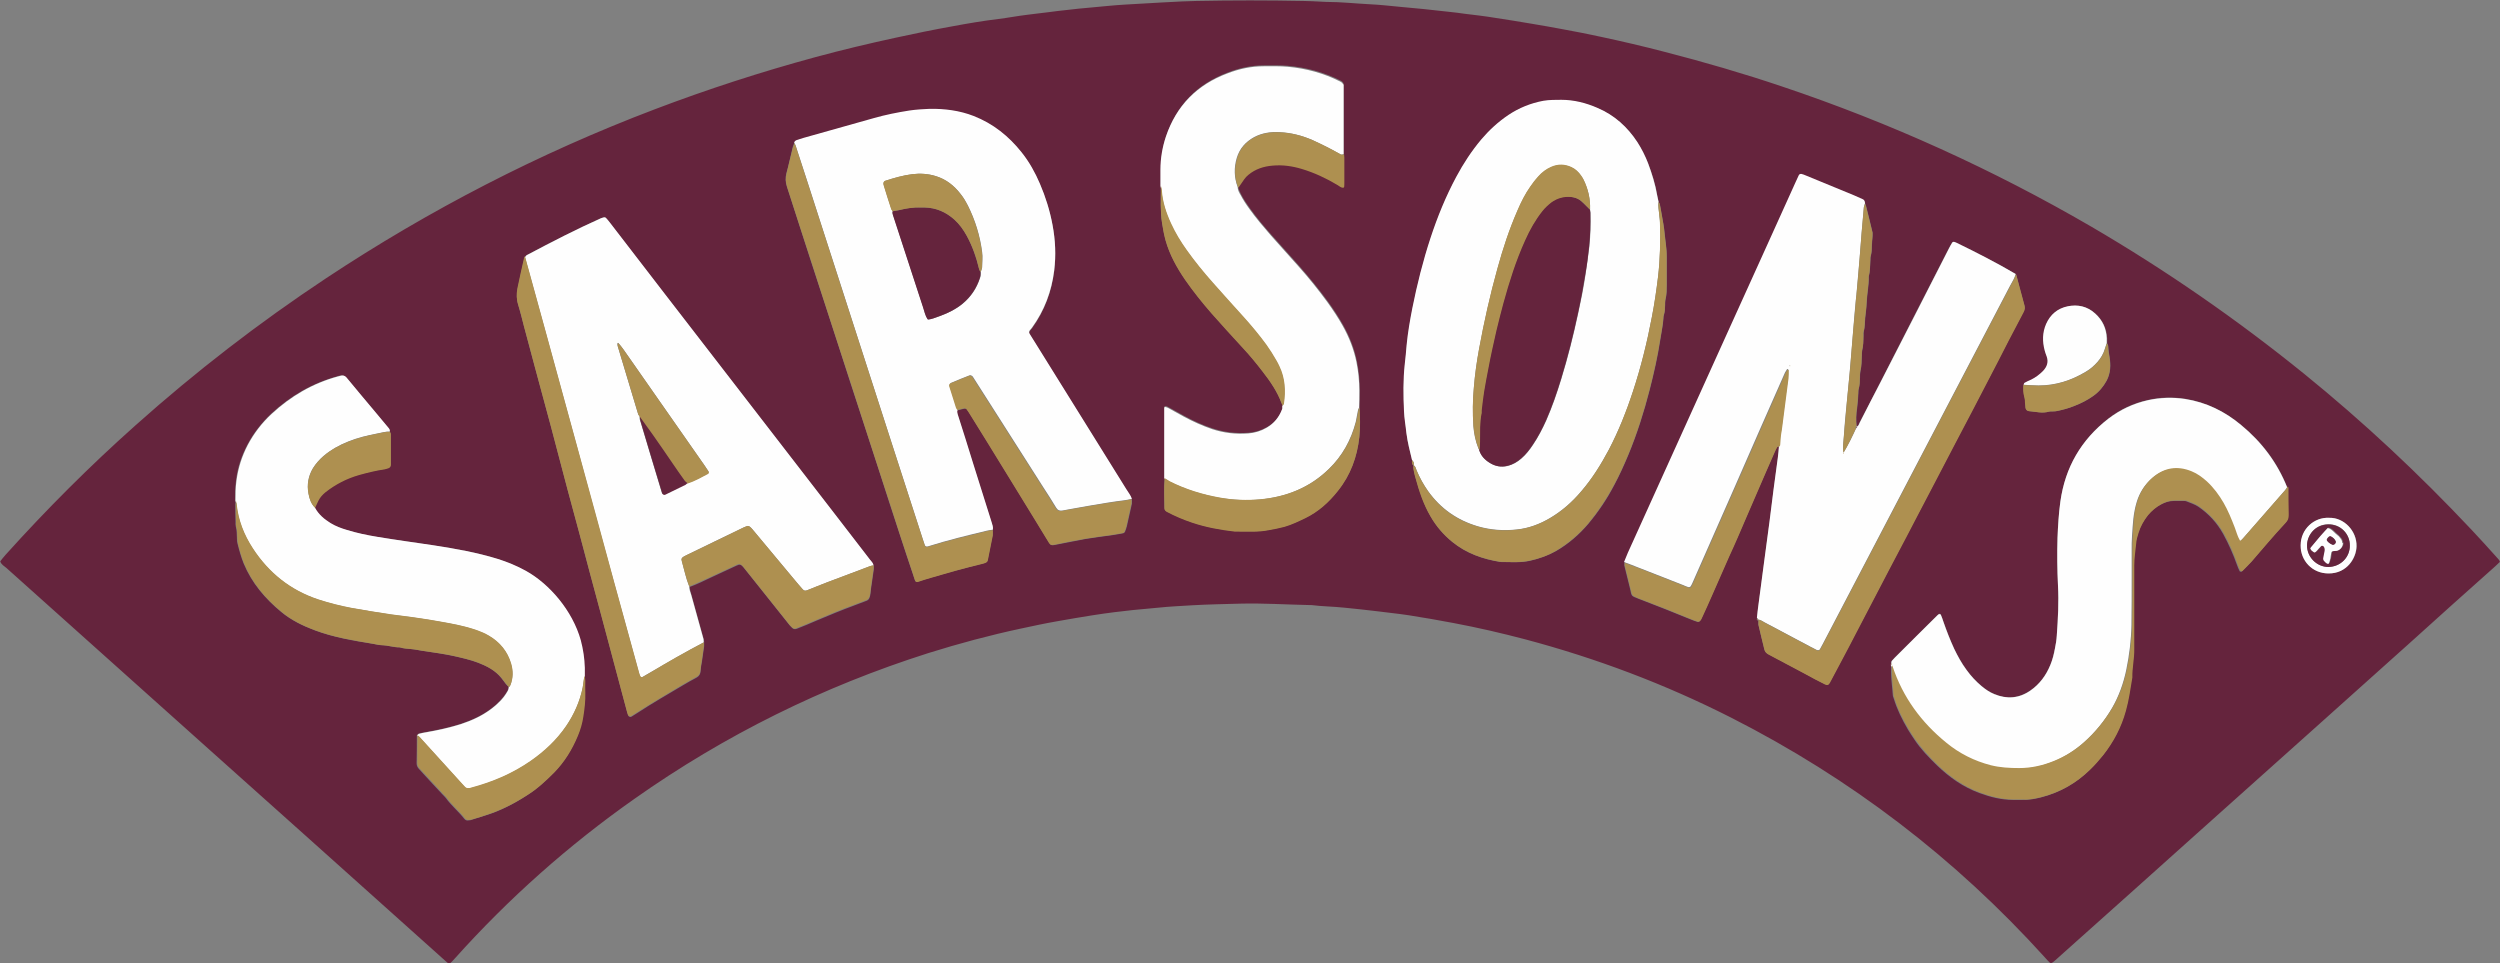 <svg xmlns="http://www.w3.org/2000/svg" id="Layer_2" viewBox="0 0 105.2 40.53"><rect x="0" y="0" width="105.2" height="40.53" fill="#808080" stroke="none"/><defs><style>.cls-1{fill:#65243d;}.cls-1,.cls-2,.cls-3{stroke-width:0px;}.cls-2{fill:#fefefe;}.cls-3{fill:#ae9050;}</style></defs><g id="Layer_1-2"><path class="cls-1" d="M105.2,23.64c-.07.06-.13.13-.2.19-1.2,1.07-2.4,2.14-3.59,3.22-1.25,1.12-2.5,2.24-3.75,3.36-1.74,1.56-3.48,3.11-5.22,4.67-1.71,1.53-3.42,3.07-5.14,4.6-.28.25-.57.51-.85.76-.04.03-.07.06-.11.08-.02,0-.05,0-.07,0-.08-.07-.15-.15-.22-.23-3.78-4.18-8.18-7.54-13.2-10.09-2.78-1.41-5.67-2.5-8.68-3.3-.99-.26-1.98-.49-2.99-.68-.63-.12-1.26-.23-1.9-.33-.45-.07-.9-.11-1.34-.17-.46-.06-.92-.1-1.38-.15-.46-.05-.93-.05-1.39-.11-.04,0-.07,0-.11,0-.94-.02-1.88-.08-2.82-.06-.69.02-1.38.03-2.07.07-.47.03-.95.05-1.42.1-.35.04-.71.06-1.07.1-.26.03-.52.06-.78.09-.31.04-.61.08-.92.13-.49.08-.99.16-1.48.25-.52.09-1.03.2-1.54.31-1.31.28-2.61.63-3.89,1.03-4.44,1.41-8.57,3.45-12.38,6.14-2.77,1.95-5.28,4.18-7.54,6.7-.04.04-.08.09-.12.13-.12.12-.13.13-.26.01-.48-.43-.96-.86-1.44-1.29-2.86-2.56-5.71-5.12-8.57-7.67-2.83-2.53-5.66-5.07-8.49-7.6-.09-.08-.22-.14-.26-.28.07-.09.15-.19.23-.28,1.72-1.91,3.54-3.73,5.46-5.44,2.53-2.26,5.2-4.32,8.02-6.19,4.35-2.88,8.96-5.26,13.83-7.11,2.21-.84,4.46-1.57,6.74-2.19,1.14-.31,2.28-.58,3.43-.83.78-.17,1.56-.33,2.34-.47.64-.12,1.29-.23,1.94-.31.41-.05.82-.13,1.24-.18.27-.04.54-.06.82-.1.31-.04.61-.08.92-.11.26-.03.52-.06.78-.08.28-.03.57-.05.85-.08.26-.02.52-.05.78-.06.52-.03,1.05-.06,1.57-.09.26-.01.52-.03.78-.04.2,0,.4-.02.61-.02,1.5-.03,3-.03,4.5,0,.25,0,.5.02.75.03.07,0,.14.01.21.01.62,0,1.24.07,1.85.1.43.02.85.07,1.28.11.32.03.64.06.96.09.37.04.73.08,1.1.12.21.02.43.05.64.08.42.05.85.1,1.27.17.52.08,1.03.16,1.55.25.43.07.87.15,1.3.23.54.1,1.07.2,1.61.32.89.19,1.79.4,2.67.63,1.67.43,3.32.91,4.95,1.46,4.53,1.52,8.87,3.49,13,5.89,3.15,1.84,6.14,3.91,8.98,6.21,2.49,2.02,4.83,4.21,7.03,6.55.36.38.71.77,1.06,1.16.05.06.12.11.14.21ZM85.15,16.2c0,.17,0,.33.04.5.02.08.02.16.03.25,0,.07.01.14.02.21,0,.07.07.13.14.14.28.02.56.1.85.02.06-.02.12,0,.18-.01.06,0,.12,0,.18-.02.23-.05.46-.11.68-.2.29-.11.57-.25.82-.43.24-.17.42-.39.56-.64.17-.32.18-.66.12-1.01-.02-.13-.04-.26-.05-.39,0-.06-.01-.12-.05-.17,0-.07,0-.14,0-.21-.02-.41-.18-.76-.49-1.04-.33-.3-.73-.4-1.16-.3-.42.09-.73.34-.9.74-.16.36-.17.74-.06,1.12.02.08.05.16.08.24.09.24.02.44-.15.62-.14.15-.3.27-.49.36-.1.05-.19.09-.29.14-.02.01-.03.06-.04.09ZM59.49,19.59h0c-.03.09,0,.19.02.28.02.08.04.16.06.24.16.56.34,1.11.63,1.62.24.42.55.78.92,1.08.59.48,1.28.72,2.02.84.42,0,.83.04,1.24-.05.39-.09.75-.22,1.1-.41.52-.3.97-.69,1.36-1.15.42-.5.79-1.05,1.09-1.63.22-.41.41-.83.59-1.26.37-.89.66-1.81.9-2.74.18-.7.34-1.41.45-2.13.04-.29.11-.58.13-.88,0-.05,0-.1.02-.14.04-.14.04-.28.05-.42,0-.08,0-.17.02-.25.05-.2.05-.4.05-.6,0-.39,0-.79,0-1.18,0-.34-.06-.66-.09-.99-.02-.28-.09-.56-.13-.84-.02-.13-.05-.26-.07-.38,0-.03-.04-.06-.05-.09-.02-.09-.04-.19-.06-.28-.07-.46-.21-.9-.38-1.34-.12-.31-.27-.61-.45-.89-.42-.65-.97-1.14-1.68-1.44-.49-.21-.99-.33-1.52-.34-.25,0-.5,0-.75.04-.53.1-1.03.3-1.48.6-.43.29-.8.63-1.14,1.03-.41.48-.75,1.01-1.05,1.57-.44.82-.79,1.68-1.08,2.56-.32.97-.57,1.96-.77,2.97-.1.51-.19,1.03-.24,1.55-.03.27-.05.54-.08.82-.07.65-.06,1.31-.03,1.96.02.31.07.61.1.92.04.39.15.77.24,1.15,0,.08-.02.17.07.22ZM73.99,26.1h0c0,.06,0,.12,0,.18.08.35.17.69.25,1.04.02.1.09.16.18.21.48.26.97.51,1.45.77.17.09.33.18.5.27.14.07.27.14.41.21.1.05.16.03.21-.06.14-.26.28-.52.42-.79.24-.46.49-.93.73-1.39.32-.61.64-1.22.96-1.84.23-.43.45-.86.68-1.3.29-.56.58-1.12.88-1.68.26-.5.52-.99.78-1.49.28-.54.56-1.08.84-1.61.24-.46.49-.93.73-1.39.36-.69.71-1.37,1.07-2.06.15-.29.29-.57.44-.86.21-.4.42-.8.63-1.2.05-.09.06-.18.03-.28-.12-.42-.23-.85-.34-1.27,0-.01-.02-.02-.02-.03-.81-.48-1.64-.9-2.49-1.31-.03-.02-.06-.03-.1-.04-.03-.01-.08,0-.09.03-.05.08-.09.17-.14.25-.96,1.87-1.92,3.74-2.87,5.61-.29.57-.58,1.14-.88,1.71-.03.06-.05.14-.12.17-.03-.26-.02-.53.02-.78.03-.2.04-.4.05-.6,0-.07,0-.15.02-.21.04-.15.04-.31.05-.46,0-.1,0-.19.02-.28.05-.22.05-.45.06-.67,0-.06,0-.12.01-.18.05-.21.05-.42.06-.64,0-.06,0-.12.01-.18.05-.19.04-.38.06-.57.02-.2.05-.4.06-.6.01-.38.1-.75.09-1.14.06-.23.05-.47.07-.71,0-.06,0-.12.02-.18.04-.13.03-.26.04-.39,0-.14.02-.28.03-.43,0-.05,0-.1,0-.14-.09-.38-.18-.76-.28-1.14,0-.02-.02-.04-.03-.06,0-.07-.02-.14-.1-.17-.12-.05-.24-.11-.36-.16-.68-.28-1.36-.56-2.04-.84-.05-.02-.11-.04-.17-.06-.04-.01-.1.01-.12.06-.04.09-.08.17-.12.26-.93,2.05-1.85,4.09-2.78,6.14-1.43,3.16-2.86,6.32-4.29,9.48-.06.13-.11.26-.16.39,0,.04,0,.07,0,.11.08.32.16.64.24.97.08.34.02.29.39.44.01,0,.02.01.03.01.71.27,1.41.55,2.12.84.1.04.2.08.3.11.03,0,.08,0,.09-.03.04-.04.07-.1.09-.15.14-.3.27-.61.41-.91.24-.55.49-1.11.73-1.66.11-.26.23-.52.35-.78.27-.63.55-1.26.82-1.9.25-.57.5-1.13.74-1.7.03-.08.07-.15.11-.22.02-.03.06-.03.09-.02-.02.17-.03.33-.05.5-.06.45-.12.9-.18,1.34-.06.45-.11.9-.17,1.35-.08.63-.17,1.25-.25,1.87-.07.53-.14,1.06-.21,1.59-.03.2-.04.4-.07.6-.01.04,0,.06.05.06ZM9.92,21.08s-.02.09-.02.14c0,.25,0,.5.01.75,0,.06,0,.12.01.18.05.17.04.35.05.53,0,.06,0,.12.02.18.07.29.15.57.26.85.34.82.9,1.48,1.58,2.04.42.35.92.59,1.43.78.78.29,1.6.43,2.42.56.13.02.26.06.39.06.25,0,.49.1.74.09.15.05.3.05.46.07.15.01.3.04.46.07.2.03.4.06.6.09.25.04.49.08.73.13.36.08.72.16,1.06.29.37.14.72.32.97.64.07.08.13.17.19.25.04.05.08.08.12.13,0,.07-.03.14-.07.2-.17.28-.39.5-.65.7-.38.29-.81.49-1.26.64-.5.16-1.01.27-1.52.36-.09.02-.19.03-.28.06-.03,0-.05.04-.08.07,0,.39,0,.79-.01,1.18,0,.1.04.18.11.25.32.35.64.7.97,1.05.05.05.1.1.15.16.23.32.54.57.78.88.05.06.12.08.19.06.06,0,.12-.02.17-.04.18-.06.36-.11.54-.17.62-.19,1.19-.49,1.73-.84.41-.26.77-.59,1.12-.94.44-.45.76-.97,1-1.55.11-.26.19-.54.23-.82.05-.33.09-.66.08-.99,0-.17,0-.33,0-.5,0-.07-.01-.14-.02-.21,0-.12,0-.24,0-.36,0-.39-.06-.78-.17-1.16-.34-1.25-1.32-2.37-2.31-2.92-.38-.21-.77-.37-1.18-.5-.87-.28-1.77-.43-2.68-.57-.39-.06-.78-.11-1.16-.17-.41-.06-.82-.13-1.23-.19-.43-.07-.86-.16-1.28-.29-.24-.07-.47-.16-.69-.29-.26-.16-.5-.36-.65-.64.05-.11.1-.22.15-.32.07-.14.17-.26.29-.35.42-.34.9-.59,1.42-.73.35-.1.71-.18,1.08-.24.05,0,.09-.02.14-.04.08-.03.12-.08.12-.15,0-.43,0-.86,0-1.29,0-.03-.03-.06-.04-.1,0-.05-.01-.09-.04-.13-.18-.22-.37-.44-.55-.66-.4-.48-.81-.97-1.21-1.45-.09-.11-.19-.13-.31-.1-.02,0-.05.01-.07.02-1.07.29-1.99.83-2.8,1.58-.4.38-.74.81-1,1.3-.25.48-.42.98-.48,1.52-.04.29-.04.57-.04.85ZM48.85,7.82s0,.02,0,.03c0,.51-.03,1.02.05,1.53.04.25.09.49.15.73.17.6.47,1.14.82,1.65.34.49.71.95,1.1,1.4.44.5.89.99,1.34,1.48.29.32.56.64.82.98.32.42.62.85.8,1.34.01.03.04.06.05.09,0,.05,0,.1-.01.14-.12.34-.33.6-.65.78-.24.14-.5.22-.78.24-.52.04-1.02-.02-1.51-.18-.42-.14-.82-.32-1.2-.53-.22-.12-.44-.24-.65-.36-.05-.03-.1-.06-.17-.05v.02c0,1,0,1.99,0,2.99-.04.43-.01.86-.01,1.28,0,.07.05.11.1.14.34.18.69.32,1.05.45.59.2,1.19.31,1.81.38.04,0,.07,0,.11,0,.44,0,.88.03,1.32-.06.22-.04.44-.08.66-.14.31-.09.6-.23.89-.37.55-.27.98-.67,1.36-1.14.53-.66.81-1.43.9-2.26.05-.41.03-.83.01-1.25,0-.24.01-.48.01-.71,0-.41-.04-.81-.12-1.21-.11-.54-.31-1.05-.58-1.53-.19-.34-.41-.67-.64-.99-.38-.52-.79-1.02-1.21-1.5-.39-.44-.78-.87-1.17-1.31-.32-.36-.62-.72-.9-1.11-.14-.19-.27-.39-.38-.6-.05-.11-.11-.21-.12-.33.08-.12.15-.24.24-.35.05-.07.11-.13.17-.18.29-.25.64-.36,1.02-.39.42-.04.83.02,1.23.14.53.15,1.02.39,1.49.67.08.05.14.13.25.12.05,0,.05-.01.05-.3,0-.32,0-.64,0-.96,0-.05,0-.09-.01-.14,0-.46,0-.93,0-1.39,0-.51,0-1.02,0-1.54h0c-.03-.07-.07-.1-.13-.13-.7-.35-1.44-.55-2.21-.62-.33-.03-.66-.02-1-.02-.53,0-1.04.11-1.53.3-1.28.48-2.15,1.36-2.59,2.66-.15.45-.23.92-.23,1.4,0,.23,0,.45,0,.68ZM96.24,20.49c-.41-1.04-1.07-1.9-1.93-2.61-.69-.57-1.47-.96-2.36-1.1-.53-.08-1.04-.07-1.56.05-.61.13-1.17.39-1.67.78-1.14.89-1.81,2.05-2.02,3.49-.07.51-.1,1.02-.12,1.53-.02.67-.02,1.33.02,2,.03.7,0,1.4-.05,2.1-.01.19-.04.38-.08.56-.05.23-.1.46-.19.68-.18.44-.45.81-.84,1.08-.48.33-.99.38-1.52.15-.2-.08-.38-.2-.54-.34-.24-.2-.45-.43-.63-.68-.2-.28-.37-.58-.52-.89-.17-.37-.31-.74-.45-1.13-.03-.1-.07-.2-.11-.3-.01-.03-.07-.05-.09-.02-.03.02-.05.05-.08.07-.59.59-1.18,1.18-1.77,1.76-.04.04-.08.09-.12.13-.04.04-.02.09-.02.14-.05.44.03.88.06,1.32,0,.05.03.09.04.14.14.46.35.88.59,1.29.08.14.18.28.27.42.27.41.61.76.96,1.1.52.5,1.1.91,1.78,1.16.46.17.93.29,1.42.29.13,0,.26,0,.39,0,.27.01.52-.04.77-.1.79-.2,1.48-.59,2.06-1.16.2-.19.37-.4.55-.61.44-.56.76-1.17.95-1.86.13-.46.19-.93.27-1.4,0-.41.09-.8.08-1.21,0-.13,0-.26,0-.39,0-1.04.01-2.07,0-3.11,0-.31.05-.62.08-.92.01-.15.06-.3.1-.45.09-.27.22-.52.4-.75.16-.2.35-.36.57-.47.17-.09.35-.15.55-.15.13,0,.26,0,.39,0,.05,0,.1,0,.14.02.17.07.34.12.49.22.44.3.79.68,1.05,1.15.23.42.42.85.58,1.3.03.09.07.18.11.26.01.03.07.04.09.02.13-.13.27-.27.4-.41.23-.26.45-.53.67-.78.25-.29.5-.57.76-.85.09-.09.12-.2.12-.32,0-.38,0-.76-.01-1.14,0-.02-.02-.04-.03-.06ZM36.75,23.79c-.02-.1-.09-.17-.15-.24-.49-.64-.99-1.28-1.48-1.92-2.39-3.09-4.77-6.18-7.16-9.27-.77-1-1.54-2-2.31-3-.05-.07-.1-.13-.16-.19-.02-.02-.06-.04-.1-.02-.03.01-.07.02-.1.03-1.05.48-2.08,1-3.1,1.54-.02.01-.04.02-.06.04-.02.02-.03.04-.04.06,0,0-.02.02-.02.03-.1.44-.2.88-.29,1.32-.05.22-.04.45.03.67.09.31.17.62.25.93.15.57.3,1.15.46,1.72.22.83.45,1.65.67,2.48.23.87.46,1.75.69,2.62.17.63.34,1.26.51,1.89.14.54.28,1.08.43,1.62.13.48.26.96.39,1.45.16.59.31,1.17.47,1.76.16.59.31,1.17.47,1.76.08.29.15.57.23.86.02.06.04.11.05.17.02.06.09.09.14.06.09-.06.18-.11.27-.17.61-.4,1.24-.76,1.86-1.13.2-.12.41-.24.62-.35.1-.06.15-.14.16-.26.01-.14.03-.28.06-.42.03-.21.06-.42.09-.63,0-.05,0-.09,0-.14,0-.05,0-.1-.01-.14-.17-.61-.34-1.23-.51-1.84-.03-.12-.08-.25-.09-.38.3-.11.59-.25.88-.39.37-.17.73-.34,1.1-.51.02,0,.04-.02.07-.03.06-.02.12,0,.16.05.02.02.03.03.05.05.3.38.61.76.91,1.14.33.41.65.82.98,1.23.04.06.09.11.14.16.07.08.13.09.22.06.28-.11.55-.22.82-.34.54-.23,1.08-.45,1.62-.65.17-.06.33-.13.5-.19.08-.03.11-.09.13-.16.01-.05.03-.09.03-.14.01-.15.04-.31.06-.46.03-.19.05-.38.08-.56,0-.05,0-.09,0-.14ZM33.42,6.02c-.02.07-.06.13-.07.2-.09.36-.16.72-.26,1.07-.05.19-.04.37.02.56.2.61.39,1.22.59,1.83.29.9.58,1.81.88,2.71.25.78.51,1.56.76,2.34.29.9.58,1.81.88,2.71.26.79.51,1.58.77,2.37.29.9.58,1.81.88,2.71.18.55.36,1.11.55,1.66.03.08.05.16.08.24.02.05.06.08.11.06.18-.06.36-.12.54-.17.71-.21,1.42-.4,2.13-.58.06-.01.11-.03.17-.05.06-.02.1-.06.11-.12.07-.35.14-.7.21-1.05.01-.07,0-.14,0-.21.03-.11-.02-.21-.05-.31-.26-.83-.52-1.66-.78-2.48-.22-.69-.43-1.38-.65-2.07-.02-.06-.03-.11-.01-.17.09-.02.18-.04.28-.07.06-.01.1,0,.13.03.05.07.1.14.14.21.25.4.5.81.75,1.21.33.54.66,1.07.99,1.61.32.53.65,1.05.97,1.58.2.33.41.67.61,1,.06.1.11.12.24.09.43-.08.86-.17,1.29-.25.37-.06.75-.11,1.12-.16.15-.02.3-.05.46-.08.03,0,.07-.04.08-.06.03-.08.06-.16.08-.24.07-.31.14-.62.21-.94.01-.06,0-.12,0-.18-.05-.15-.15-.27-.23-.4-1.3-2.1-2.61-4.2-3.92-6.3-.05-.08-.1-.16-.15-.24-.04-.06-.03-.11.01-.16.03-.04.06-.08.09-.11.52-.72.82-1.52.93-2.4.08-.64.05-1.28-.07-1.92-.11-.6-.29-1.18-.53-1.73-.2-.47-.45-.92-.77-1.32-.54-.69-1.21-1.21-2.02-1.53-.59-.23-1.22-.31-1.85-.3-.28,0-.57.03-.85.07-.5.08-1,.18-1.5.32-.98.28-1.96.55-2.95.83-.1.03-.2.06-.31.1-.05.02-.08.05-.09.1ZM98.01,21.79c-.62-.03-1.19.47-1.19,1.16,0,.64.48,1.18,1.17,1.18.78,0,1.17-.65,1.18-1.14.01-.65-.53-1.21-1.15-1.2Z"></path><path class="cls-2" d="M78.14,17.95c.08-.03.09-.11.12-.17.29-.57.58-1.14.88-1.71.96-1.87,1.92-3.74,2.87-5.61.04-.08.09-.17.14-.25.02-.03.06-.04.09-.03.03.01.07.03.1.04.84.41,1.68.84,2.48,1.31-.05.17-.14.33-.23.48-1.83,3.5-3.66,7-5.49,10.5-.8,1.53-1.6,3.06-2.4,4.59-.04.07-.08.15-.12.22-.02.04-.08.05-.13.03-.1-.05-.19-.1-.29-.15-.64-.34-1.28-.68-1.92-1.02-.08-.04-.16-.11-.26-.11,0,0,0,0,0,0,0-.03-.01-.06-.05-.06.02-.2.04-.4.07-.6.07-.53.14-1.06.21-1.59.08-.62.17-1.25.25-1.87.06-.45.11-.9.17-1.35.06-.45.12-.9.18-1.34.02-.17.04-.33.05-.5.01-.02.03-.04.03-.06,0-.21.04-.43.07-.64.03-.15.04-.31.06-.46.07-.57.15-1.13.22-1.7.01-.12.01-.24.01-.35,0,0-.01-.01-.02-.02-.01,0-.03,0-.03,0-.03.05-.06.1-.09.15-.72,1.62-1.43,3.25-2.14,4.87-.58,1.32-1.16,2.64-1.74,3.95-.02.05-.05.11-.08.16-.02.04-.08.06-.12.04-.07-.02-.13-.05-.2-.08-.63-.25-1.26-.49-1.89-.74-.2-.08-.4-.16-.6-.23.05-.13.11-.26.16-.39,1.43-3.16,2.86-6.32,4.29-9.48.93-2.04,1.85-4.09,2.78-6.14.04-.09.08-.17.12-.26.02-.05.07-.07.12-.06.06.02.11.03.17.06.68.28,1.36.56,2.04.84.12.05.24.11.36.16.08.03.09.1.1.17-.02.06-.04.11-.05.17-.03.34-.06.69-.09,1.03-.03.38-.06.76-.09,1.14-.04.5-.09.99-.13,1.49,0,.06-.01.12-.02.18-.04.41-.08.83-.11,1.24-.03.37-.06.73-.09,1.1-.02.27-.05.54-.07.82-.04.38-.07.76-.11,1.14-.05.5-.1.99-.13,1.49-.02.24-.06.47-.01.71,0,0-.01,0-.01,0h0c.21-.35.39-.71.55-1.07,0-.03.01-.05.02-.08h0ZM75.31,15.37s-.01.04.01.04c0,0,0-.02,0-.03,0,0-.01,0-.02-.01Z"></path><path class="cls-2" d="M40.29,17.26c-.02.06,0,.12.01.17.22.69.44,1.38.65,2.07.26.83.52,1.66.78,2.48.03.1.07.2.05.31-.08.01-.17.02-.25.04-.83.2-1.66.4-2.48.66-.07.02-.12,0-.14-.07-.03-.08-.05-.16-.08-.24-.44-1.37-.89-2.74-1.33-4.11-.5-1.55-1-3.1-1.5-4.65-.47-1.45-.93-2.9-1.4-4.34-.37-1.15-.74-2.31-1.12-3.46-.01-.04-.04-.08-.06-.12.01-.05.05-.08.09-.1.1-.03.2-.07.31-.1.98-.28,1.97-.55,2.95-.83.49-.14.99-.24,1.5-.32.28-.04.57-.06.85-.07.63-.01,1.26.07,1.85.3.82.32,1.48.85,2.02,1.53.32.4.57.85.77,1.32.24.56.42,1.14.53,1.73.12.64.15,1.27.07,1.92-.11.88-.41,1.68-.93,2.4-.03.04-.06.08-.09.11-.04.05-.05.1-.01.16.05.08.1.16.15.24,1.31,2.1,2.61,4.2,3.92,6.3.08.13.18.25.23.4-.1.02-.21.05-.31.06-.24.03-.47.06-.71.1-.5.08-1.01.17-1.51.26-.13.02-.26.05-.38.07-.12.02-.2,0-.27-.11-.17-.29-.35-.56-.53-.84-.98-1.54-1.97-3.09-2.95-4.63-.02-.03-.04-.07-.06-.08-.03-.02-.07-.04-.1-.03-.27.1-.53.21-.79.32-.04.02-.07.07-.06.12.1.31.19.61.29.92.01.03.04.06.06.09ZM37.57,8.89c-.02.07,0,.14.03.21.42,1.28.83,2.55,1.25,3.83.05.17.08.35.19.5.02.03.17,0,.54-.14.34-.13.65-.28.93-.51.35-.29.59-.65.73-1.08.03-.08.04-.16.03-.25.02-.07.05-.13.06-.2,0-.21.03-.43,0-.64-.09-.69-.29-1.34-.6-1.96-.09-.17-.18-.33-.3-.48-.28-.36-.61-.62-1.05-.76-.32-.1-.65-.12-.99-.08-.39.05-.77.16-1.14.28-.04.01-.08.08-.07.11,0,.03.01.07.02.1.1.33.21.66.31.98.01.03.04.06.06.09Z"></path><path class="cls-2" d="M22.1,10.82s.02-.04.04-.06c.02-.02.04-.03.06-.04,1.02-.54,2.04-1.07,3.1-1.54.03-.01.07-.02.1-.03.04-.01.08,0,.1.02.06.06.11.13.16.19.77,1,1.54,2,2.31,3,2.39,3.09,4.77,6.18,7.16,9.27.49.64.99,1.28,1.48,1.92.06.07.13.14.15.24-.05.01-.09.02-.14.03-.61.23-1.22.46-1.83.69-.28.11-.55.22-.83.33-.08.03-.13.02-.19-.05-.12-.13-.23-.27-.35-.41-.59-.7-1.17-1.41-1.76-2.11-.03-.04-.06-.07-.1-.1-.04-.03-.08-.05-.13-.03-.08.03-.15.06-.23.1-.75.36-1.5.72-2.25,1.09-.05.03-.11.05-.16.08-.1.05-.13.1-.1.2.1.35.17.72.31,1.06,0,.13.05.25.09.38.17.61.34,1.23.51,1.84.01.04,0,.09.01.14-.77.41-1.52.84-2.27,1.28-.1.06-.21.12-.31.18-.03.02-.08,0-.09-.03-.02-.04-.03-.09-.05-.13-.35-1.28-.71-2.57-1.06-3.85-.52-1.89-1.04-3.79-1.55-5.68-.44-1.61-.88-3.21-1.32-4.82-.29-1.06-.58-2.11-.87-3.16ZM28.92,20.33c.31-.1.58-.26.87-.41.03-.01.04-.06.02-.09-.06-.09-.12-.18-.18-.27-.62-.89-1.24-1.77-1.86-2.66-.51-.73-1.02-1.46-1.53-2.19-.07-.1-.14-.19-.22-.28,0,0-.02,0-.03,0,0,0-.01.02-.01.03,0,.04,0,.07.01.1.29.95.57,1.91.86,2.86,0,.03.04.06.06.09,0,.06,0,.12.02.17.3.99.59,1.98.89,2.96.01.03.02.07.03.1.01.04.08.07.12.05.29-.14.58-.28.86-.42.03-.02.06-.04.08-.07Z"></path><path class="cls-2" d="M59.42,19.37c-.09-.38-.19-.76-.24-1.15-.03-.31-.09-.61-.1-.92-.03-.65-.04-1.31.03-1.96.03-.27.06-.54.08-.82.05-.52.14-1.04.24-1.55.2-1,.45-2,.77-2.97.29-.88.64-1.74,1.08-2.56.3-.56.64-1.08,1.05-1.57.33-.39.71-.74,1.14-1.03.45-.3.94-.5,1.48-.6.25-.04.5-.04.75-.04.53,0,1.04.13,1.52.34.71.3,1.26.8,1.68,1.44.18.28.33.58.45.89.16.43.3.88.38,1.34.02.09.04.19.06.28-.03.18.01.36.03.53,0,.11.03.21.03.32.03.77.01,1.55-.08,2.31-.07.57-.15,1.13-.26,1.69-.2,1.06-.46,2.11-.8,3.14-.27.84-.6,1.65-1.01,2.44-.33.62-.7,1.22-1.16,1.75-.38.45-.81.83-1.32,1.13-.44.26-.9.43-1.4.48-.55.06-1.09.02-1.62-.13-.88-.26-1.58-.75-2.11-1.49-.19-.27-.35-.56-.48-.87-.03-.07-.04-.17-.12-.21h0c.02-.08,0-.16-.07-.22ZM62.25,18.94c.07.24.23.41.44.54.23.14.48.19.75.13.23-.06.42-.17.59-.32.19-.17.34-.36.48-.57.22-.33.4-.68.56-1.03.25-.57.45-1.15.63-1.74.28-.91.51-1.83.71-2.76.12-.55.23-1.09.31-1.64.06-.39.11-.78.16-1.17.05-.47.06-.95.05-1.42,0-.05-.02-.09-.02-.14.02-.44-.08-.85-.27-1.24-.03-.06-.07-.13-.11-.18-.1-.15-.23-.27-.4-.35-.28-.13-.57-.14-.86-.01-.21.09-.39.23-.54.4-.12.13-.23.28-.33.42-.22.31-.39.65-.54,1-.35.8-.62,1.62-.85,2.46-.31,1.11-.56,2.24-.77,3.37-.1.54-.18,1.08-.22,1.63-.05.53-.05,1.07-.02,1.61.02.32.09.64.21.94.01.03.04.06.05.09Z"></path><path class="cls-2" d="M79.59,27.95s-.01-.1.02-.14c.04-.04.08-.09.12-.13.59-.59,1.18-1.18,1.77-1.76.03-.03.05-.05.08-.07.02-.02.08,0,.09.02.04.1.08.2.11.3.13.38.28.76.45,1.13.15.31.31.61.52.89.18.25.39.48.63.68.17.14.34.26.54.34.53.22,1.05.18,1.52-.15.39-.27.66-.64.84-1.08.09-.22.15-.45.19-.68.04-.19.07-.38.08-.56.05-.7.09-1.4.05-2.1-.03-.67-.04-1.33-.02-2,.02-.51.05-1.02.12-1.53.2-1.44.87-2.6,2.02-3.49.5-.38,1.05-.64,1.67-.78.51-.11,1.03-.13,1.56-.05.89.14,1.67.52,2.36,1.1.86.71,1.51,1.57,1.93,2.61-.05.1-.12.17-.19.25-.56.64-1.11,1.27-1.67,1.91-.03.04-.07.07-.1.1-.02.02-.04.02-.06,0-.1-.17-.14-.35-.21-.53-.13-.36-.28-.71-.47-1.04-.19-.33-.41-.64-.7-.9-.19-.18-.4-.34-.65-.43-.59-.23-1.14-.16-1.63.26-.31.27-.53.61-.65,1.01-.07.23-.11.46-.14.7-.04.46-.08.92-.07,1.39,0,.37,0,.74,0,1.11,0,.65,0,1.31-.01,1.96-.01.64-.09,1.28-.22,1.91-.12.56-.31,1.1-.6,1.6-.32.55-.72,1.03-1.2,1.46-.38.33-.8.6-1.27.79-.47.19-.95.3-1.46.3-.41,0-.81-.02-1.2-.12-.69-.18-1.31-.49-1.86-.94-1.06-.86-1.84-1.92-2.27-3.22-.01-.03-.03-.06-.05-.09Z"></path><path class="cls-2" d="M56.54,3.56c0,.51,0,1.02,0,1.54,0,.46,0,.93,0,1.39-.05,0-.09.03-.14,0-.15-.08-.29-.16-.44-.24-.24-.12-.49-.25-.74-.36-.44-.19-.9-.31-1.38-.33-.37-.02-.73.03-1.07.21-.36.2-.61.48-.73.88-.12.41-.11.82.04,1.22,0,.12.06.23.12.33.11.21.24.41.38.6.28.39.59.75.9,1.11.39.44.78.87,1.17,1.31.43.48.83.98,1.21,1.5.23.32.45.65.64.99.27.48.47.99.58,1.53.08.4.12.8.12,1.21,0,.24,0,.48-.01.71-.04.05-.05.11-.06.17-.03.14-.05.28-.08.42-.2.77-.57,1.44-1.14,1.99-.81.79-1.8,1.18-2.91,1.28-.56.05-1.12.02-1.67-.07-.74-.13-1.45-.35-2.13-.69-.07-.04-.14-.09-.21-.13,0-1,0-1.99,0-2.99,0,0,.02,0,.02,0v-.02s.1.02.15.05c.22.12.43.24.65.36.39.21.79.39,1.2.53.49.16.99.22,1.51.18.28-.02.54-.1.78-.24.31-.18.52-.44.65-.78.02-.04,0-.09.01-.14.02-.03.04-.06.05-.09.08-.54.05-1.07-.19-1.57-.04-.09-.08-.17-.13-.25-.13-.23-.27-.45-.42-.66-.29-.4-.61-.79-.95-1.16-.44-.49-.88-.97-1.31-1.46-.39-.44-.75-.89-1.09-1.36-.25-.35-.47-.71-.65-1.1-.21-.46-.36-.93-.4-1.43,0-.06-.03-.11-.04-.17,0-.23,0-.45,0-.68,0-.48.08-.95.23-1.4.44-1.3,1.31-2.18,2.59-2.66.49-.19,1-.3,1.53-.3.33,0,.67-.01,1,.02.78.07,1.52.27,2.21.62.06.03.1.06.13.12,0,0-.01,0-.01,0h.02Z"></path><path class="cls-2" d="M13.26,21.37c.15.28.39.48.65.64.21.13.45.22.69.29.42.13.85.22,1.28.29.41.07.82.13,1.23.19.39.06.78.11,1.16.17.9.14,1.8.3,2.68.57.41.13.8.29,1.18.5.99.55,1.96,1.67,2.31,2.92.1.38.16.77.17,1.16,0,.12,0,.24,0,.36-.01.04-.03.09-.04.13-.02.12-.03.24-.05.35-.12.59-.36,1.13-.7,1.63-.39.58-.9,1.05-1.47,1.45-.77.54-1.62.9-2.52,1.14-.03,0-.07.01-.11.02-.06,0-.12-.01-.16-.06-.04-.04-.08-.09-.12-.13-.56-.62-1.12-1.23-1.68-1.85-.06-.07-.12-.15-.21-.19.03-.02.05-.06.08-.07.09-.03.18-.04.28-.06.52-.09,1.03-.2,1.52-.36.45-.15.88-.35,1.26-.64.26-.2.49-.42.65-.7.04-.06.07-.13.07-.2.02-.03.05-.05.06-.08.12-.3.12-.6.03-.91-.15-.51-.47-.9-.93-1.17-.3-.17-.63-.28-.96-.37-.46-.12-.93-.2-1.4-.28-.33-.06-.66-.1-.99-.15-.26-.04-.52-.06-.78-.1-.55-.09-1.1-.17-1.65-.27-.48-.09-.95-.21-1.41-.36-1.17-.39-2.08-1.12-2.75-2.15-.37-.56-.61-1.18-.68-1.86,0-.05-.03-.09-.04-.13,0-.29,0-.57.04-.85.07-.54.23-1.04.48-1.52.26-.49.59-.92,1-1.3.81-.75,1.73-1.29,2.8-1.58.02,0,.05-.01.07-.02.13-.04.22-.02.31.1.4.49.81.97,1.21,1.45.18.22.37.44.55.66.03.04.04.08.04.13-.18-.01-.35.05-.53.08-.42.08-.84.18-1.23.34-.38.15-.73.35-1.04.61-.17.15-.32.32-.44.51-.2.33-.26.69-.19,1.06.04.22.11.44.28.6Z"></path><path class="cls-3" d="M79.59,27.95s.04.06.05.09c.43,1.3,1.21,2.36,2.27,3.22.55.45,1.17.76,1.86.94.4.1.8.12,1.2.12.51,0,.99-.11,1.46-.3.47-.19.89-.45,1.27-.79.48-.42.87-.91,1.2-1.46.29-.5.48-1.03.6-1.6.13-.63.21-1.27.22-1.91.01-.65.01-1.31.01-1.96,0-.37,0-.74,0-1.11,0-.46.03-.93.07-1.39.02-.24.07-.47.14-.7.12-.4.34-.74.65-1.01.49-.42,1.04-.5,1.63-.26.25.1.46.26.65.43.28.26.51.57.7.9.19.33.33.68.47,1.04.07.18.11.36.21.53.01.03.03.03.06,0,.03-.03.07-.06.1-.1.56-.64,1.11-1.27,1.67-1.91.07-.08.15-.16.19-.25.01.02.03.04.03.06,0,.38,0,.76.01,1.14,0,.13-.03.23-.12.32-.26.28-.51.56-.76.85-.23.26-.45.53-.67.78-.13.14-.26.27-.4.41-.02.02-.08,0-.09-.02-.04-.09-.08-.17-.11-.26-.16-.45-.35-.89-.58-1.3-.26-.47-.62-.84-1.05-1.15-.15-.1-.32-.15-.49-.22-.04-.02-.09-.02-.14-.02-.13,0-.26,0-.39,0-.2,0-.38.06-.55.15-.22.12-.41.28-.57.47-.18.23-.32.48-.4.75-.05.15-.09.3-.1.45-.03.31-.08.61-.08.92,0,1.04,0,2.07,0,3.11,0,.13,0,.26,0,.39.01.41-.09.8-.08,1.21-.08.47-.14.94-.27,1.4-.19.69-.51,1.3-.95,1.86-.17.21-.35.42-.55.61-.58.57-1.27.96-2.06,1.16-.25.06-.51.12-.77.1-.13,0-.26,0-.39,0-.49,0-.96-.12-1.42-.29-.68-.25-1.26-.66-1.78-1.16-.35-.34-.68-.7-.96-1.1-.09-.14-.19-.28-.27-.42-.24-.41-.46-.84-.59-1.29-.01-.05-.04-.09-.04-.14-.03-.44-.1-.87-.06-1.32Z"></path><path class="cls-3" d="M73.99,26.09c.1,0,.18.06.26.11.64.34,1.28.68,1.92,1.02.09.05.19.1.29.15.04.02.1,0,.13-.03.04-.07.08-.14.12-.22.8-1.53,1.6-3.06,2.4-4.59,1.83-3.5,3.66-7,5.49-10.5.08-.16.18-.31.23-.48,0,0,.02.02.02.03.11.42.23.85.34,1.27.03.1.02.18-.03.28-.21.4-.42.8-.63,1.2-.15.29-.29.57-.44.86-.36.69-.71,1.37-1.07,2.06-.24.46-.49.93-.73,1.39-.28.54-.56,1.08-.84,1.61-.26.5-.52.99-.78,1.49-.29.56-.58,1.12-.88,1.68-.23.43-.45.86-.68,1.3-.32.61-.64,1.22-.96,1.84-.24.46-.48.93-.73,1.39-.14.26-.28.52-.42.79-.05.09-.11.11-.21.06-.14-.07-.28-.14-.41-.21-.17-.09-.33-.18-.5-.27-.48-.26-.97-.51-1.45-.77-.09-.05-.16-.11-.18-.21-.09-.35-.17-.69-.25-1.04-.01-.06,0-.12,0-.18Z"></path><path class="cls-3" d="M22.1,10.82c.29,1.05.58,2.11.87,3.16.44,1.61.88,3.21,1.32,4.82.52,1.89,1.04,3.79,1.55,5.68.35,1.28.71,2.57,1.06,3.85.01.05.03.09.05.13,0,.03.07.04.09.03.1-.06.21-.12.31-.18.74-.45,1.5-.88,2.27-1.28,0,.05,0,.1,0,.14-.03.21-.06.42-.09.63-.02.14-.05.28-.06.42,0,.12-.06.2-.16.26-.21.12-.42.23-.62.35-.62.37-1.25.74-1.86,1.13-.09.06-.18.11-.27.17-.05.03-.12,0-.14-.06-.02-.06-.04-.11-.05-.17-.08-.29-.15-.57-.23-.86-.16-.59-.31-1.17-.47-1.76-.16-.59-.31-1.17-.47-1.76-.13-.48-.26-.96-.39-1.45-.14-.54-.28-1.08-.43-1.62-.17-.63-.34-1.26-.51-1.89-.23-.87-.46-1.75-.69-2.62-.22-.83-.45-1.65-.67-2.48-.15-.57-.3-1.15-.46-1.72-.08-.31-.15-.62-.25-.93-.07-.22-.07-.45-.03-.67.09-.44.19-.88.29-1.32,0-.01.02-.02.02-.03Z"></path><path class="cls-3" d="M33.42,6.02s.05.08.06.12c.37,1.15.75,2.31,1.12,3.46.47,1.45.93,2.9,1.4,4.34.5,1.55,1,3.1,1.5,4.65.44,1.37.89,2.74,1.33,4.11.03.08.05.16.08.24.02.07.07.09.14.07.82-.26,1.65-.45,2.48-.66.08-.02.16-.03.25-.04,0,.07,0,.14,0,.21-.07.35-.14.7-.21,1.05-.01.07-.06.1-.11.12-.06.02-.11.04-.17.05-.72.17-1.42.37-2.13.58-.18.05-.36.11-.54.17-.05.01-.09-.01-.11-.06-.03-.08-.06-.16-.08-.24-.18-.55-.37-1.11-.55-1.66-.29-.9-.58-1.81-.88-2.71-.26-.79-.51-1.58-.77-2.37-.29-.9-.58-1.81-.88-2.71-.25-.78-.51-1.56-.76-2.34-.29-.9-.58-1.81-.88-2.71-.2-.61-.39-1.22-.59-1.83-.06-.19-.07-.37-.02-.56.09-.36.17-.72.26-1.07.02-.07.05-.13.07-.2Z"></path><path class="cls-3" d="M59.49,19.59c.08.04.09.14.12.21.13.31.29.6.48.87.53.75,1.23,1.24,2.11,1.49.53.16,1.08.19,1.62.13.5-.05.97-.23,1.4-.48.51-.3.94-.68,1.32-1.13.46-.54.83-1.13,1.16-1.75.41-.78.73-1.6,1.01-2.44.34-1.03.6-2.08.8-3.14.11-.56.19-1.12.26-1.69.09-.77.1-1.54.08-2.31,0-.11-.02-.21-.03-.32-.01-.18-.05-.35-.03-.53.02.03.05.06.05.09.03.13.05.26.07.38.05.28.11.56.13.84.03.33.1.66.09.99,0,.39,0,.79,0,1.18,0,.2,0,.4-.05.6-.02.08-.01.17-.02.25,0,.14,0,.29-.05.42-.01.04-.02.09-.02.14-.02.3-.08.59-.13.88-.11.72-.27,1.42-.45,2.13-.24.93-.53,1.85-.9,2.74-.18.43-.37.85-.59,1.26-.31.58-.67,1.12-1.09,1.63-.39.46-.84.84-1.36,1.15-.34.2-.71.33-1.1.41-.41.09-.83.06-1.24.05-.74-.12-1.43-.36-2.02-.84-.37-.3-.68-.66-.92-1.08-.3-.51-.48-1.06-.63-1.62-.02-.08-.05-.16-.06-.24-.02-.09-.04-.19-.02-.28Z"></path><path class="cls-3" d="M9.92,21.08s.04.09.04.13c.07.68.31,1.29.68,1.86.67,1.03,1.58,1.76,2.75,2.15.46.15.93.27,1.41.36.55.1,1.1.19,1.65.27.26.04.52.06.78.1.33.05.66.09.99.15.47.08.94.16,1.4.28.33.09.66.19.96.37.46.27.78.66.93,1.17.09.3.09.61-.03.91-.01.03-.04.06-.06.08-.04-.04-.09-.08-.12-.13-.07-.08-.13-.17-.19-.25-.26-.31-.6-.49-.97-.64-.34-.13-.7-.21-1.06-.29-.24-.06-.49-.09-.73-.13-.2-.03-.4-.06-.6-.09-.15-.02-.3-.06-.46-.07-.15-.01-.31-.02-.46-.07-.25,0-.49-.08-.74-.09-.13,0-.26-.04-.39-.06-.82-.14-1.64-.27-2.42-.56-.52-.19-1.01-.43-1.43-.78-.68-.56-1.24-1.22-1.58-2.04-.11-.27-.19-.56-.26-.85-.01-.06-.01-.12-.02-.18-.01-.18,0-.36-.05-.53-.02-.06-.01-.12-.01-.18,0-.25-.01-.5-.01-.75,0-.05.01-.09.02-.14Z"></path><path class="cls-3" d="M29,24.67c-.13-.34-.21-.71-.31-1.06-.03-.1,0-.14.1-.2.05-.03.11-.05.16-.08.75-.36,1.5-.72,2.25-1.09.07-.04.15-.07.23-.1.05-.02.09,0,.13.03.03.03.07.07.1.1.59.7,1.17,1.41,1.76,2.11.11.14.23.27.35.41.06.07.11.08.19.05.28-.11.55-.23.83-.33.61-.23,1.22-.46,1.83-.69.04-.02.09-.02.14-.03,0,.05.01.1,0,.14-.03.19-.05.38-.08.56-.02.15-.05.3-.06.46,0,.05-.02.09-.03.14-.02.07-.06.13-.13.16-.17.06-.33.13-.5.19-.55.2-1.09.42-1.62.65-.27.12-.55.23-.82.34-.09.04-.15.02-.22-.06-.05-.05-.1-.1-.14-.16-.33-.41-.65-.82-.98-1.23-.3-.38-.61-.76-.91-1.14-.01-.02-.03-.03-.05-.05-.05-.05-.1-.06-.16-.05-.02,0-.04.02-.07.03-.37.17-.73.34-1.1.51-.29.13-.58.27-.88.39Z"></path><path class="cls-3" d="M68.36,23.68c.2.08.4.16.6.23.63.25,1.26.49,1.89.74.07.03.13.05.2.08.04.01.11,0,.12-.04.03-.05.05-.11.08-.16.58-1.32,1.16-2.64,1.74-3.95.71-1.62,1.43-3.25,2.14-4.87.02-.05.06-.1.09-.15,0,0,.02,0,.03,0,0,0,.02.01.02.02,0,.12,0,.24-.01.35-.07.57-.15,1.13-.22,1.7-.02.15-.04.31-.06.46-.04.21-.06.42-.07.64,0,.02-.02.04-.03.06-.03,0-.08-.01-.09.02-.04.07-.08.15-.11.22-.25.57-.5,1.13-.74,1.7-.27.63-.55,1.26-.82,1.9-.11.26-.23.52-.35.78-.24.55-.49,1.11-.73,1.66-.13.3-.27.61-.41.91-.02.05-.05.11-.09.15-.02.02-.07.04-.09.03-.1-.03-.2-.07-.3-.11-.7-.29-1.41-.57-2.12-.84-.01,0-.02,0-.03-.01-.37-.16-.3-.1-.39-.44-.08-.32-.16-.64-.24-.97,0-.03,0-.07,0-.11Z"></path><path class="cls-3" d="M40.29,17.26s-.05-.06-.06-.09c-.1-.31-.19-.61-.29-.92-.01-.04.01-.1.06-.12.26-.11.53-.21.79-.32.03,0,.07,0,.1.03.03.02.04.05.06.08.98,1.54,1.97,3.09,2.95,4.63.18.28.36.56.53.84.07.11.16.13.27.11.13-.03.26-.05.38-.07.5-.09,1.01-.18,1.51-.26.23-.04.47-.06.71-.1.11-.02.21-.04.31-.06,0,.06.01.12,0,.18-.07.31-.14.63-.21.94-.02.08-.04.16-.08.24-.01.03-.05.06-.08.06-.15.03-.3.05-.46.08-.37.05-.75.1-1.12.16-.43.07-.86.16-1.29.25-.13.03-.18.01-.24-.09-.2-.33-.41-.67-.61-1-.32-.53-.65-1.05-.97-1.58-.33-.54-.66-1.07-.99-1.61-.25-.4-.5-.81-.75-1.21-.04-.07-.09-.14-.14-.21-.03-.04-.07-.05-.13-.03-.09.02-.18.04-.28.07Z"></path><path class="cls-3" d="M49.01,20.12c.07.04.14.09.21.13.67.34,1.39.56,2.13.69.55.1,1.11.12,1.67.07,1.11-.1,2.1-.49,2.91-1.28.57-.55.94-1.22,1.14-1.99.04-.14.06-.28.08-.42.01-.06.02-.12.06-.17.02.42.03.84-.01,1.25-.09.83-.37,1.6-.9,2.26-.37.47-.81.87-1.36,1.14-.29.14-.58.28-.89.37-.22.06-.44.1-.66.14-.44.09-.88.06-1.32.06-.04,0-.07,0-.11,0-.61-.07-1.22-.18-1.81-.38-.36-.12-.71-.27-1.05-.45-.05-.03-.1-.07-.1-.14,0-.43-.03-.86.01-1.28Z"></path><path class="cls-3" d="M17.55,30.93c.09.04.14.12.21.19.56.62,1.12,1.23,1.68,1.85.04.04.08.09.12.13.04.05.1.07.16.06.04,0,.07,0,.11-.02.9-.24,1.75-.6,2.52-1.14.57-.4,1.07-.87,1.47-1.45.34-.5.58-1.04.7-1.63.02-.12.03-.24.05-.35,0-.05.03-.09.04-.13,0,.07.02.14.02.21,0,.17-.01.33,0,.5.01.34-.03.67-.08.99-.04.28-.12.56-.23.82-.24.58-.56,1.1-1,1.55-.35.35-.7.68-1.12.94-.54.35-1.11.64-1.73.84-.18.06-.36.12-.54.17-.06.02-.11.03-.17.04-.07.01-.15,0-.19-.06-.24-.31-.55-.56-.78-.88-.04-.06-.1-.1-.15-.16-.32-.35-.64-.7-.97-1.05-.07-.07-.11-.15-.11-.25,0-.39,0-.79.01-1.18Z"></path><path class="cls-2" d="M85.15,16.2s.02-.08.04-.09c.09-.05.19-.1.29-.14.18-.09.34-.21.49-.36.17-.18.24-.38.15-.62-.03-.08-.06-.16-.08-.24-.1-.38-.1-.75.06-1.12.18-.4.48-.65.9-.74.43-.09.83,0,1.16.3.31.28.47.62.49,1.04,0,.07,0,.14,0,.21-.03.08-.05.16-.08.24-.06.21-.17.39-.31.55-.14.16-.3.3-.49.41-.61.37-1.27.58-1.99.58-.21,0-.43-.02-.64-.03Z"></path><path class="cls-3" d="M48.85,7.82c.01.06.04.11.04.17.03.51.19.98.4,1.43.18.39.4.75.65,1.1.34.48.71.93,1.09,1.36.43.49.87.97,1.31,1.46.33.37.65.75.95,1.16.15.21.29.43.42.66.05.08.09.17.13.25.24.5.27,1.03.19,1.57,0,.03-.03.06-.05.09-.02-.03-.04-.06-.05-.09-.18-.5-.48-.93-.8-1.34-.26-.34-.53-.67-.82-.98-.45-.49-.9-.98-1.34-1.48-.39-.45-.76-.91-1.1-1.4-.35-.51-.65-1.05-.82-1.65-.07-.24-.11-.48-.15-.73-.08-.51-.05-1.02-.05-1.53,0-.01,0-.02,0-.03Z"></path><path class="cls-3" d="M52.1,7.88c-.16-.4-.16-.81-.04-1.22.11-.4.37-.69.73-.88.33-.18.7-.23,1.07-.21.48.02.94.14,1.38.33.25.11.49.23.74.36.15.07.29.16.44.24.05.03.09,0,.14,0,0,.05.01.09.01.14,0,.32,0,.64,0,.96,0,.29,0,.29-.05.3-.11,0-.17-.08-.25-.12-.47-.28-.96-.51-1.49-.67-.4-.12-.81-.18-1.23-.14-.37.03-.72.14-1.02.39-.06.05-.12.11-.17.18-.08.11-.16.24-.24.35Z"></path><path class="cls-3" d="M13.26,21.37c-.17-.16-.24-.38-.28-.6-.07-.37,0-.73.19-1.06.12-.2.27-.36.44-.51.31-.27.66-.46,1.04-.61.4-.16.81-.26,1.23-.34.17-.03.35-.09.53-.08.01.03.04.06.04.1,0,.43,0,.86,0,1.29,0,.08-.05.13-.12.15-.05.01-.09.03-.14.04-.36.05-.72.14-1.08.24-.52.15-.99.39-1.42.73-.12.1-.22.21-.29.35-.05.11-.1.21-.15.32Z"></path><path class="cls-3" d="M77.58,19.09c-.05-.24,0-.47.01-.71.04-.5.09-.99.13-1.49.04-.38.07-.76.11-1.14.03-.27.05-.54.07-.82.03-.37.06-.73.09-1.1.04-.41.08-.83.11-1.24,0-.06.01-.12.02-.18.05-.5.09-.99.13-1.49.03-.38.06-.76.09-1.14.03-.34.06-.69.09-1.03,0-.06.03-.11.05-.17.01.02.03.04.03.06.09.38.19.76.28,1.14.01.04,0,.09,0,.14,0,.14-.03.28-.03.43,0,.13,0,.26-.04.39-.02.06-.02.12-.02.18-.01.24,0,.48-.07.71.01.38-.08.76-.09,1.14,0,.2-.04.4-.06.6-.02.19,0,.38-.06.57-.02.06-.01.12-.01.18,0,.21,0,.43-.06.64-.01.06,0,.12-.01.18-.01.23,0,.45-.06.67-.02.09-.01.19-.02.28,0,.15,0,.31-.05.46-.02.07-.01.14-.02.21-.01.2-.03.4-.05.6-.04.26-.05.52-.02.78,0,0,0,0,0,0-.06.01-.05.04-.02.08-.17.36-.34.73-.55,1.07h0Z"></path><path class="cls-3" d="M85.15,16.2c.21.01.43.03.64.03.72,0,1.38-.22,1.99-.58.19-.11.34-.25.49-.41.14-.16.25-.35.31-.55.02-.08.05-.16.08-.24.04.05.05.11.05.17,0,.13.03.26.05.39.06.35.05.69-.12,1.01-.14.26-.32.47-.56.64-.25.18-.53.32-.82.43-.22.09-.45.15-.68.2-.06.01-.12.02-.18.02-.06,0-.12,0-.18.01-.29.09-.57,0-.85-.02-.07,0-.13-.07-.14-.14,0-.07-.01-.14-.02-.21,0-.08,0-.17-.03-.25-.05-.16-.05-.33-.04-.5Z"></path><path class="cls-2" d="M98.01,21.79c.62-.02,1.17.55,1.15,1.2-.01.49-.4,1.15-1.18,1.14-.69,0-1.18-.55-1.17-1.18,0-.69.57-1.19,1.19-1.16ZM98.88,22.95c0-.47-.37-.9-.91-.89-.57.01-.88.48-.89.88,0,.49.41.92.9.91.51,0,.91-.41.9-.91Z"></path><path class="cls-3" d="M59.42,19.37c.07.06.09.14.07.22-.09-.05-.08-.14-.07-.22Z"></path><polygon class="cls-3" points="49.02 17.11 49.03 17.13 49.01 17.13 49.02 17.11"></polygon><path class="cls-3" d="M73.95,26.03s.05.03.05.06c-.04,0-.06-.02-.05-.06Z"></path><polygon class="cls-3" points="56.54 3.56 56.53 3.55 56.54 3.54 56.54 3.56"></polygon><path class="cls-3" d="M75.31,15.37s.02,0,.02.01c0,.01,0,.03,0,.03-.02,0-.02-.01-.01-.04Z"></path><path class="cls-1" d="M78.13,18.03s-.04-.07.02-.08c0,.03-.01.05-.02.08Z"></path><polygon class="cls-3" points="77.57 19.09 77.56 19.1 77.58 19.09 77.57 19.09"></polygon><path class="cls-1" d="M41.26,11.45c0,.08,0,.16-.03.25-.14.43-.38.79-.73,1.08-.28.23-.6.39-.93.51-.37.14-.52.18-.54.14-.1-.15-.13-.33-.19-.5-.42-1.28-.83-2.55-1.25-3.83-.02-.07-.05-.13-.03-.21.09-.02.19-.03.28-.05.3-.08.6-.13.92-.11.05,0,.1,0,.14,0,.49.01.9.19,1.26.51.21.19.38.42.52.68.24.44.4.91.52,1.4.01.04.04.08.06.13Z"></path><path class="cls-3" d="M41.26,11.45s-.05-.08-.06-.13c-.11-.49-.28-.96-.52-1.4-.14-.25-.3-.48-.52-.68-.36-.32-.77-.5-1.26-.51-.05,0-.1,0-.14,0-.31-.01-.62.04-.92.11-.09.02-.19.03-.28.05-.02-.03-.05-.06-.06-.09-.11-.33-.21-.65-.31-.98-.01-.03-.02-.07-.02-.1,0-.03.03-.1.07-.11.37-.12.75-.23,1.14-.28.33-.04.66-.02.99.08.44.13.78.4,1.05.76.12.15.22.31.3.48.31.62.51,1.28.6,1.96.03.21,0,.43,0,.64,0,.07-.04.14-.06.2Z"></path><path class="cls-3" d="M26.92,17.53s-.05-.06-.06-.09c-.29-.95-.57-1.91-.86-2.86-.01-.03-.01-.07-.01-.1,0-.01,0-.03.01-.03,0,0,.02,0,.03,0,.07.09.15.18.22.28.51.73,1.02,1.46,1.53,2.19.62.89,1.24,1.77,1.86,2.66.06.09.12.18.18.27.02.03,0,.08-.02.09-.28.15-.56.31-.87.41-.04-.04-.09-.08-.13-.12-.17-.23-.33-.47-.49-.7-.28-.41-.56-.82-.85-1.23-.18-.25-.36-.5-.54-.75Z"></path><path class="cls-1" d="M26.92,17.53c.18.25.36.5.54.75.29.41.57.82.85,1.23.16.23.32.47.49.7.03.05.08.08.13.12-.03.02-.05.05-.08.07-.29.14-.57.28-.86.42-.04.02-.1-.01-.12-.05-.01-.03-.02-.07-.03-.1-.3-.99-.6-1.98-.89-2.96-.02-.06-.02-.12-.02-.17Z"></path><path class="cls-1" d="M66.9,8.81s.02.09.02.14c.01.48,0,.95-.05,1.42-.04.39-.09.78-.16,1.17-.09.55-.19,1.1-.31,1.64-.2.93-.43,1.85-.71,2.76-.18.59-.38,1.17-.63,1.74-.16.36-.34.71-.56,1.03-.14.21-.29.41-.48.57-.17.15-.36.27-.59.32-.27.07-.52.02-.75-.13-.21-.13-.37-.3-.44-.54,0-.12.01-.24.02-.35.01-.4-.01-.81.07-1.21,0-.03,0-.07,0-.11.03-.26.06-.52.1-.78.05-.33.12-.65.18-.98.1-.54.22-1.07.34-1.6.09-.38.19-.76.29-1.14.25-.91.53-1.8.92-2.66.2-.43.43-.85.72-1.22.11-.14.24-.26.38-.37.25-.19.52-.26.84-.23.16.02.3.07.42.17.07.06.14.13.21.2.05.05.1.1.15.15Z"></path><path class="cls-3" d="M66.9,8.81c-.05-.05-.1-.1-.15-.15-.07-.07-.13-.14-.21-.2-.12-.1-.26-.15-.42-.17-.31-.03-.59.05-.84.23-.14.11-.27.23-.38.37-.3.38-.53.79-.72,1.22-.39.86-.67,1.75-.92,2.66-.1.38-.2.76-.29,1.14-.12.53-.24,1.06-.34,1.6-.06.33-.13.65-.18.98-.04.26-.07.52-.1.78,0,.04,0,.07,0,.11-.09.4-.06.8-.07,1.21,0,.12-.01.24-.02.35-.02-.03-.04-.06-.05-.09-.12-.3-.18-.62-.21-.94-.04-.54-.03-1.07.02-1.61.05-.55.12-1.09.22-1.63.21-1.14.46-2.26.77-3.37.23-.84.5-1.66.85-2.46.15-.35.32-.69.54-1,.1-.15.21-.29.33-.42.15-.17.33-.31.54-.4.29-.13.58-.12.86.01.17.08.29.2.4.35.04.06.08.12.11.18.19.39.28.81.27,1.24Z"></path><path class="cls-1" d="M98.88,22.95c.01.5-.39.9-.9.91-.49,0-.91-.42-.9-.91,0-.4.31-.87.89-.88.54-.01.92.42.91.89ZM98.59,22.84c0-.08-.02-.14-.07-.2-.04-.04-.08-.09-.12-.13-.14-.1-.24-.27-.42-.31-.1.11-.21.22-.31.34-.14.16-.28.33-.41.49-.03.04,0,.07.02.09.01.02.03.04.05.05.09.07.09.08.18,0,.07-.07.13-.14.19-.21.03-.03.1-.01.12.03.03.05.04.11.03.17-.02.11-.04.21-.06.31-.01.06.02.11.07.15.03.02.05.05.08.07.03.03.08.02.09-.01.02-.07.04-.14.06-.2.02-.08.02-.16.04-.25,0-.02.03-.04.05-.05.06-.01.12,0,.18-.02.15-.03.26-.18.26-.34Z"></path><path class="cls-2" d="M98.59,22.84c0,.16-.11.31-.26.34-.06.01-.12,0-.18.02-.02,0-.04.03-.05.05-.02.08-.02.17-.04.25-.01.07-.04.14-.06.2,0,.03-.05.04-.09.01-.03-.02-.06-.04-.08-.07-.05-.04-.08-.09-.07-.15.02-.11.04-.21.06-.31.01-.06,0-.12-.03-.17-.02-.04-.09-.06-.12-.03-.07.07-.13.14-.19.21-.08.08-.08.08-.18,0-.02-.01-.04-.03-.05-.05-.02-.03-.05-.06-.02-.09.14-.16.27-.33.41-.49.1-.12.21-.23.31-.34.18.04.28.21.42.31.05.03.08.08.12.13.05.06.07.12.07.2ZM98.29,22.81s0-.02,0-.03c-.04-.1-.12-.17-.22-.22,0,0-.02,0-.03,0-.05.01-.13.11-.13.15,0,.01,0,.02.01.03.05.08.13.13.22.17.06.03.15-.04.15-.11Z"></path><path class="cls-1" d="M98.29,22.81c0,.08-.09.14-.15.11-.09-.04-.16-.09-.22-.17,0,0,0-.02-.01-.03,0-.04.08-.14.13-.15.01,0,.02,0,.03,0,.1.05.18.11.22.22,0,.01,0,.02,0,.03Z"></path></g></svg>